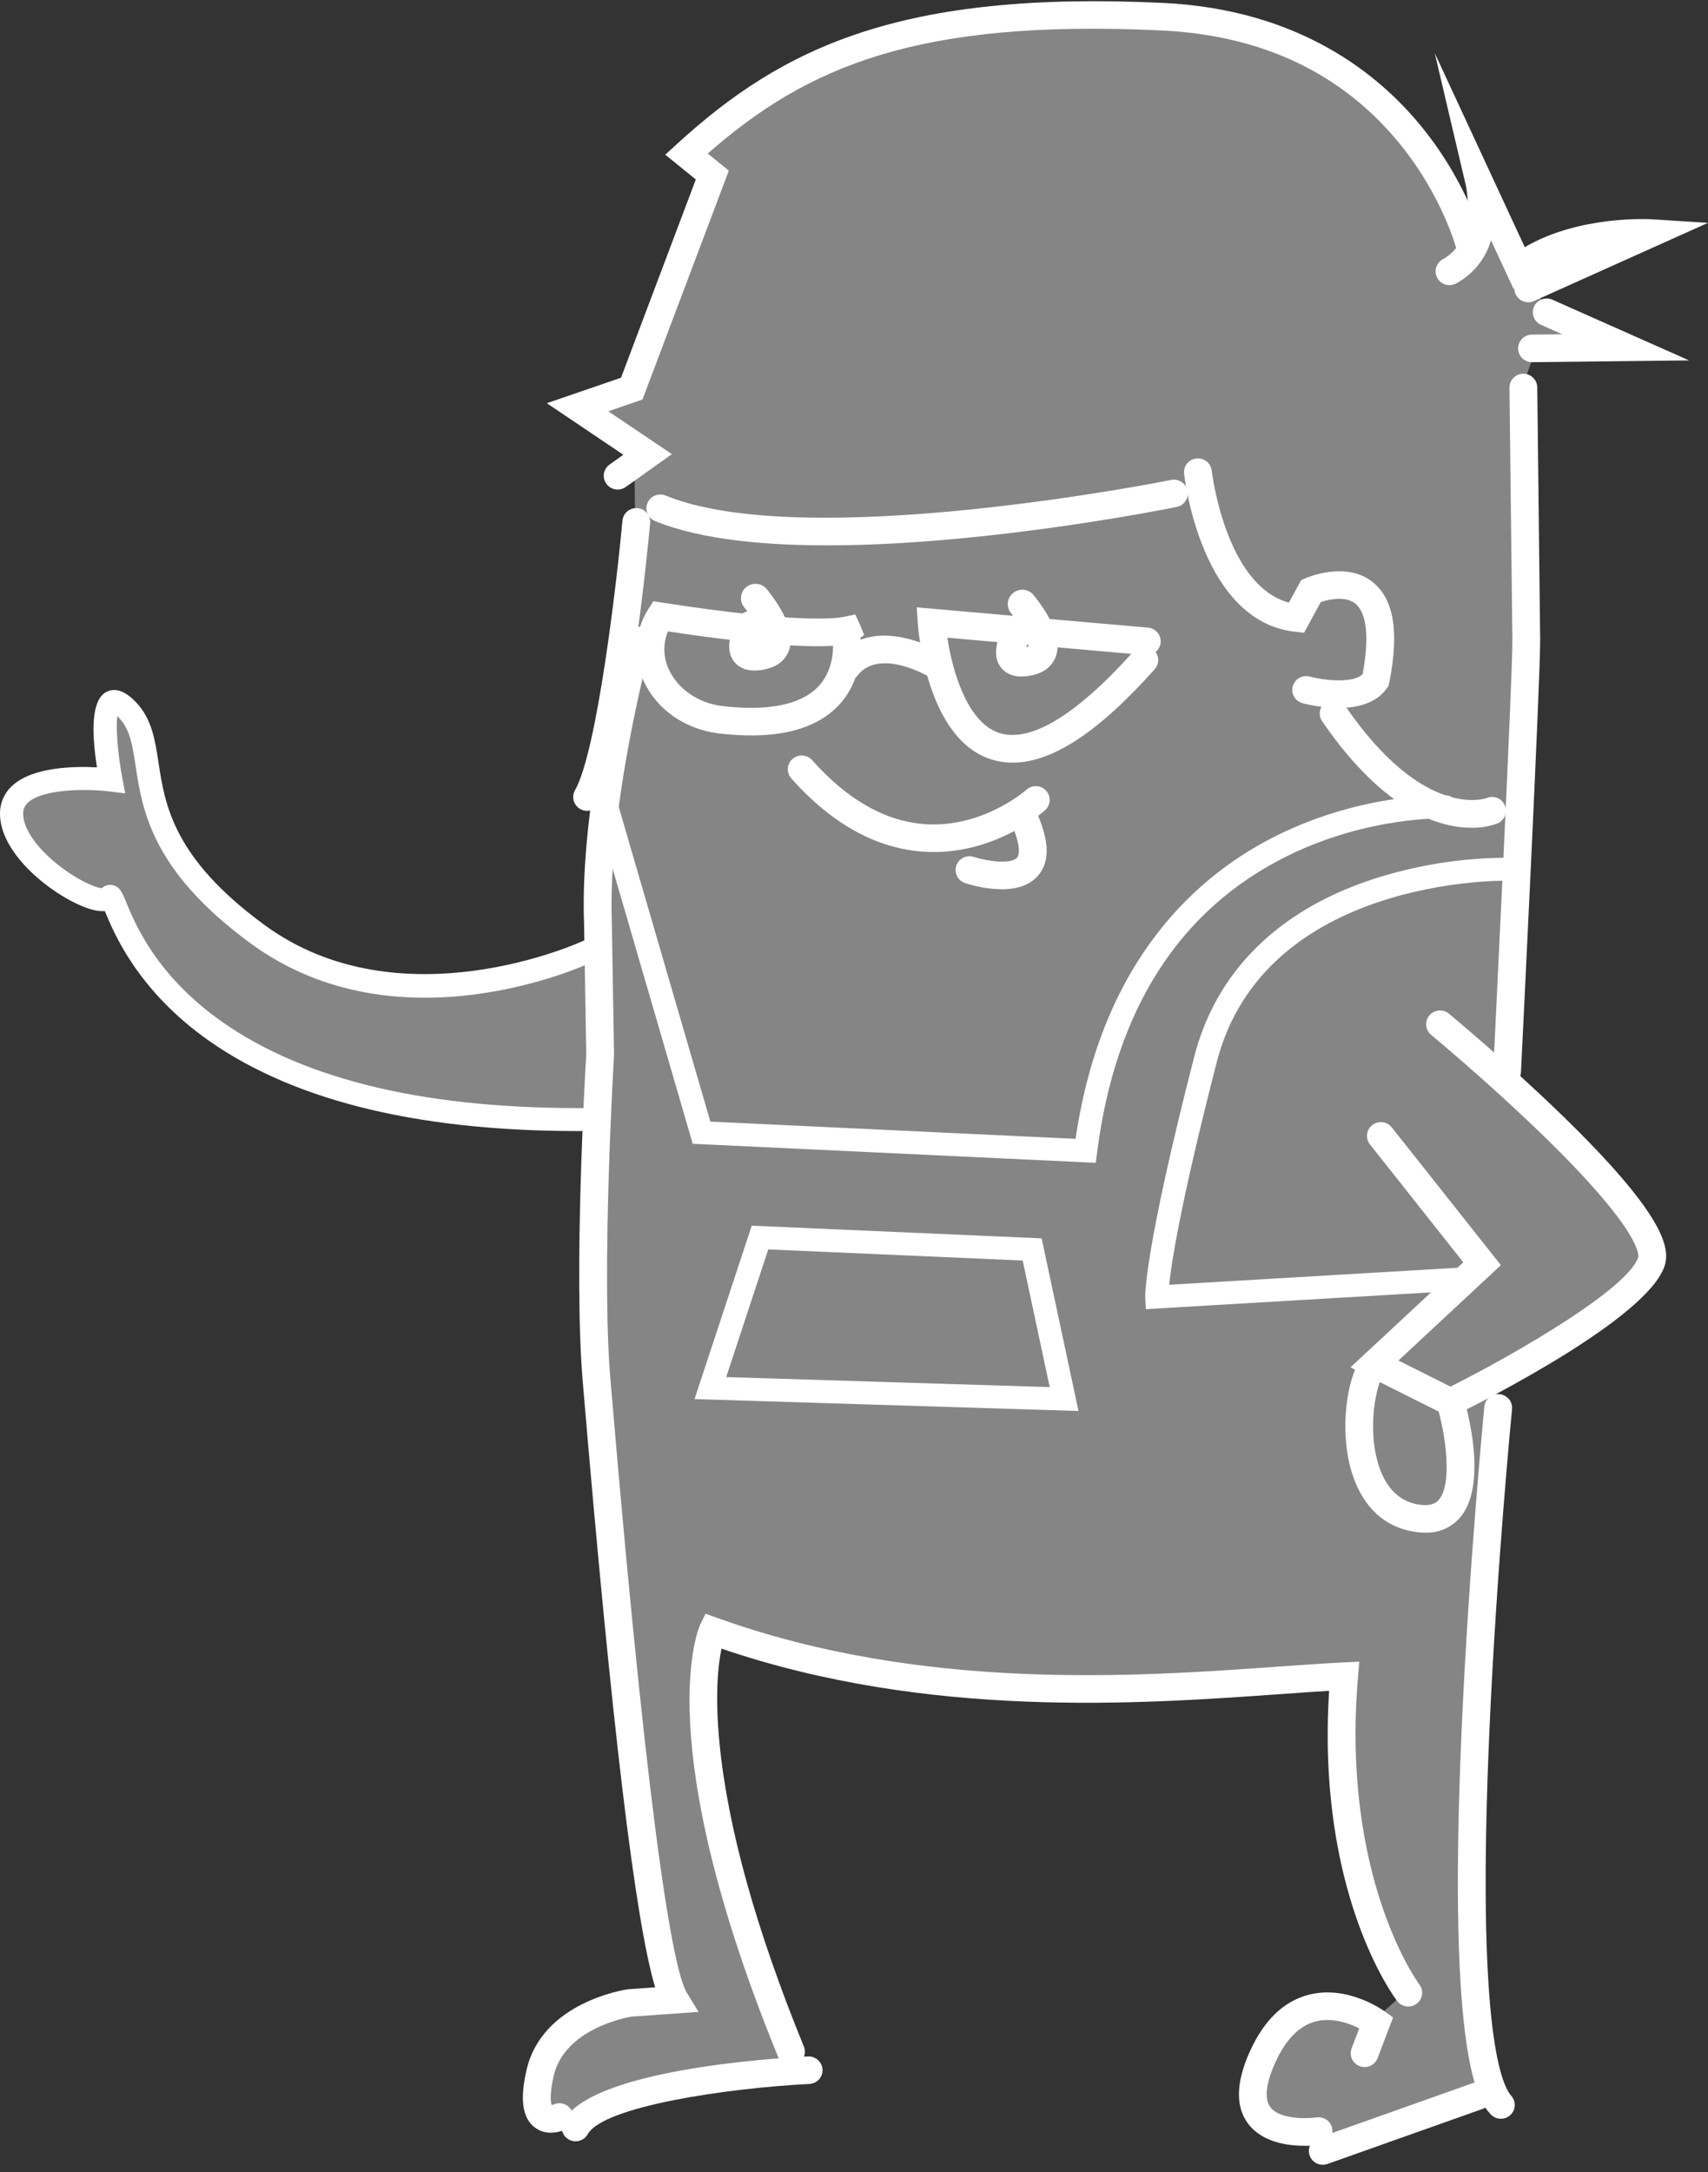 <svg width="195" height="248" viewBox="0 0 195 248" fill="none" xmlns="http://www.w3.org/2000/svg">
<rect x="0" y="0" width="195" height="248" fill="#333333" stroke="none"/>
<g clip-path="url(#clip0_446_852)">
<path opacity="0.4" d="M178.359 38.162L183.066 39.441L175.451 39.528L173.382 45.456L172.081 123.9L184.185 136.267L188.678 142.613L186.703 148.821L169.38 157.793L170.998 161.764L167.947 228.567L170.228 238.745L153.484 244.917L149.077 244.967L144.308 242.55L143.076 238.883L144.509 234.173L149.088 229.076L156.375 231.06L160.535 227.358C160.535 227.358 153.392 217.55 153.472 205.149C153.552 192.748 153.928 191.415 153.928 191.415C153.928 191.415 127.892 193.04 119.184 192.585C110.476 192.131 89.347 188.607 89.347 188.607L81.287 186.374C81.287 186.374 79.514 197.133 80.786 200.994C82.058 204.854 83.516 210.038 83.516 210.038L85.241 219.543L90.351 236.896L71.627 238.805L64.551 243.103L60.593 239.821L63.307 233.3L72.288 228.361L76.733 226.836L72.301 200.537L68.756 158.284L67.964 134.157L67.775 127.516L43.655 125.797L25.271 118.478L15.222 108.185L12.257 102.686L6.542 100.534L1.222 93.951L2.625 89.839L10.312 88.866L13.213 88.833L12.461 81.646L12.993 79.481L15.939 83.377L18.072 94.092L29.711 106.802L44.393 112.463L58.785 112.299L68.261 108.076L68.52 90.197L72.502 58.988L72.415 51.402L66.162 45.827L71.825 43.437L81.378 20.41L79.88 16.331L100.941 4.245L135.952 2.186L156.005 9.154L167.601 27.733L172.336 26.683L174.24 32.529L178.639 36.687L178.359 38.162Z" fill="white"/>
<path d="M90.325 235.807C90.584 235.804 90.837 235.738 91.064 235.616C91.291 235.493 91.484 235.318 91.627 235.104C91.77 234.891 91.859 234.646 91.885 234.391C91.911 234.136 91.874 233.879 91.777 233.641C86.336 220.331 83.097 208.703 82.15 199.082C81.611 193.607 81.975 190.058 82.375 188.215C105.996 196.27 130.113 194.551 146.188 193.405C148.228 193.26 150.065 193.129 151.744 193.029C150.286 216.084 159.126 227.941 159.513 228.447C159.767 228.78 160.144 228.999 160.561 229.056C160.978 229.114 161.4 229.004 161.735 228.752C162.071 228.5 162.292 228.126 162.349 227.712C162.407 227.299 162.296 226.88 162.042 226.547C161.924 226.389 153.1 214.398 155.038 191.492L155.19 189.703L153.382 189.788C151.199 189.892 148.655 190.073 145.961 190.265C129.798 191.417 105.375 193.157 81.896 184.709L80.552 184.226L79.928 185.501C79.867 185.627 73.968 198.45 88.837 234.824C88.957 235.118 89.163 235.368 89.428 235.544C89.694 235.719 90.007 235.811 90.325 235.807Z" fill="white"/>
<path d="M65.732 244.457C66.012 244.454 66.286 244.377 66.526 244.235C66.767 244.093 66.965 243.89 67.101 243.647C68.878 240.478 82.968 238.386 92.405 237.912C92.825 237.891 93.22 237.705 93.502 237.395C93.784 237.086 93.93 236.677 93.909 236.26C93.884 235.845 93.695 235.456 93.384 235.177C93.073 234.898 92.664 234.751 92.245 234.768C88.157 234.973 67.597 236.289 64.329 242.117C64.194 242.358 64.126 242.63 64.13 242.905C64.134 243.181 64.211 243.45 64.353 243.687C64.495 243.924 64.697 244.119 64.939 244.255C65.181 244.39 65.454 244.459 65.732 244.457Z" fill="white"/>
<path d="M151.035 247.138C151.211 247.136 151.386 247.105 151.551 247.046L169.269 240.757C169.664 240.616 169.987 240.325 170.167 239.948C170.346 239.571 170.367 239.138 170.226 238.746C170.084 238.353 169.791 238.033 169.412 237.854C169.032 237.675 168.596 237.653 168.201 237.793L150.483 244.082C150.13 244.208 149.833 244.453 149.645 244.775C149.457 245.098 149.39 245.476 149.456 245.842C149.522 246.209 149.717 246.54 150.006 246.777C150.296 247.015 150.66 247.142 151.035 247.138Z" fill="white"/>
<path d="M149.077 244.967C149.643 244.963 150.208 244.922 150.768 244.843C150.975 244.813 151.173 244.742 151.352 244.636C151.531 244.529 151.687 244.388 151.811 244.222C151.936 244.055 152.025 243.866 152.076 243.665C152.126 243.464 152.136 243.255 152.104 243.05C152.073 242.845 152.001 242.649 151.893 242.471C151.785 242.294 151.643 242.14 151.475 242.017C151.306 241.895 151.115 241.806 150.913 241.757C150.71 241.708 150.499 241.699 150.293 241.731C149.276 241.878 146.122 241.986 145.047 240.577C144.135 239.381 144.84 237.146 145.592 235.481C146.778 232.856 148.32 231.275 150.176 230.782C152.094 230.272 154.038 230.988 155.181 231.564L154.312 233.843C154.237 234.037 154.202 234.243 154.208 234.45C154.214 234.657 154.261 234.861 154.347 235.05C154.432 235.239 154.555 235.409 154.707 235.551C154.859 235.693 155.037 235.804 155.232 235.877C155.428 235.95 155.636 235.985 155.844 235.978C156.053 235.971 156.258 235.924 156.448 235.839C156.638 235.753 156.809 235.632 156.952 235.48C157.095 235.329 157.206 235.151 157.279 234.958L159.045 230.324L158.074 229.617C157.903 229.492 153.825 226.57 149.384 227.734C146.548 228.476 144.299 230.649 142.698 234.193C141.091 237.749 141.033 240.538 142.524 242.485C144.175 244.64 147.172 244.989 149.077 244.967Z" fill="white"/>
<path d="M172.081 123.9C172.484 123.895 172.871 123.738 173.162 123.46C173.453 123.182 173.625 122.804 173.645 122.404C173.737 120.555 175.885 77.086 175.838 72.978L175.506 44.219C175.499 43.803 175.327 43.406 175.026 43.115C174.726 42.825 174.321 42.664 173.901 42.669C173.482 42.674 173.081 42.843 172.787 43.141C172.493 43.438 172.33 43.839 172.333 44.256L172.666 73.014C172.712 77.028 170.499 121.797 170.477 122.249C170.456 122.666 170.603 123.074 170.886 123.383C171.168 123.693 171.563 123.878 171.983 123.899C172.016 123.9 172.048 123.901 172.081 123.9Z" fill="white"/>
<path d="M174.921 41.349L192.839 41.145L177.229 34.211C176.845 34.042 176.41 34.032 176.019 34.181C175.627 34.33 175.311 34.627 175.14 35.007C174.968 35.387 174.955 35.819 175.104 36.208C175.253 36.597 175.551 36.912 175.933 37.084L178.359 38.162L174.885 38.201C174.465 38.207 174.065 38.378 173.772 38.677C173.479 38.975 173.318 39.377 173.322 39.793C173.327 40.21 173.498 40.607 173.798 40.899C174.098 41.191 174.502 41.352 174.921 41.349H174.921Z" fill="white"/>
<path d="M174.498 34.507C174.717 34.504 174.934 34.456 175.133 34.366L195 25.441L188.655 25.038C188.291 25.015 180.323 24.56 174.08 28.215L163.806 6.07L167.351 21.16C167.364 21.219 168.735 27.417 164.722 29.6C164.54 29.699 164.378 29.833 164.248 29.994C164.118 30.156 164.02 30.341 163.962 30.539C163.904 30.738 163.885 30.945 163.908 31.151C163.93 31.356 163.994 31.555 164.094 31.737C164.194 31.918 164.329 32.078 164.491 32.207C164.654 32.337 164.84 32.433 165.04 32.491C165.24 32.549 165.45 32.567 165.657 32.545C165.864 32.522 166.064 32.46 166.247 32.36C167.205 31.84 168.05 31.137 168.733 30.291C169.416 29.445 169.923 28.473 170.224 27.431L172.803 32.989L172.893 32.921C172.891 33.13 172.932 33.337 173.012 33.531C173.092 33.724 173.211 33.9 173.36 34.048C173.51 34.196 173.687 34.312 173.883 34.391C174.078 34.47 174.287 34.509 174.498 34.507H174.498Z" fill="white"/>
<path d="M70.534 55.89C70.859 55.887 71.175 55.784 71.439 55.595L76.709 51.845L69.447 46.954L73.349 45.614L83.209 19.481L80.804 17.53C92.141 7.583 104.731 2.148 132.636 3.478C144.138 4.026 153.292 8.394 159.844 16.459C164.771 22.523 166.313 28.53 166.328 28.59C166.43 28.994 166.689 29.342 167.048 29.557C167.408 29.772 167.838 29.837 168.246 29.737C168.654 29.638 169.005 29.382 169.223 29.026C169.441 28.671 169.508 28.244 169.409 27.839C169.343 27.571 167.726 21.194 162.405 14.595C157.489 8.499 148.361 1.076 132.788 0.334C102.786 -1.097 89.313 5.434 77.296 16.433L75.954 17.662L79.441 20.49L70.901 43.123L62.43 46.032L71.166 51.916L69.59 53.037C69.316 53.233 69.112 53.509 69.007 53.828C68.902 54.146 68.902 54.489 69.008 54.807C69.113 55.126 69.318 55.402 69.592 55.597C69.867 55.792 70.197 55.894 70.534 55.89H70.534Z" fill="white"/>
<path d="M168.11 94.498C169.088 94.512 170.06 94.342 170.975 93.998C171.36 93.832 171.664 93.522 171.819 93.134C171.974 92.746 171.968 92.314 171.801 91.931C171.635 91.548 171.323 91.246 170.932 91.091C170.542 90.937 170.106 90.942 169.72 91.107C169.557 91.168 162.532 93.657 153.577 80.579C153.461 80.406 153.311 80.258 153.137 80.143C152.962 80.028 152.767 79.949 152.562 79.909C152.356 79.869 152.145 79.87 151.94 79.912C151.735 79.954 151.54 80.035 151.367 80.152C151.194 80.269 151.046 80.418 150.931 80.592C150.817 80.766 150.738 80.96 150.699 81.164C150.661 81.368 150.664 81.578 150.707 81.781C150.75 81.984 150.834 82.177 150.953 82.347C158.124 92.821 164.564 94.538 168.11 94.498Z" fill="white"/>
<path d="M152.953 80.822C154.959 80.799 157.163 80.303 158.369 78.519L158.546 78.257L158.608 77.948C159.764 72.132 159.138 68.365 156.694 66.433C153.64 64.02 149.227 65.934 149.04 66.017L148.548 66.236L147.153 68.796C139.905 66.849 138.355 53.868 138.34 53.731C138.317 53.526 138.253 53.327 138.153 53.146C138.052 52.965 137.917 52.805 137.754 52.676C137.592 52.547 137.405 52.45 137.205 52.393C137.005 52.335 136.795 52.317 136.588 52.34C136.381 52.363 136.181 52.426 135.998 52.526C135.816 52.625 135.655 52.76 135.525 52.921C135.394 53.082 135.298 53.268 135.24 53.466C135.182 53.665 135.163 53.873 135.186 54.078C135.263 54.764 137.18 70.898 147.815 72.119L148.882 72.241L150.798 68.725C151.673 68.444 153.58 67.989 154.724 68.9C156.048 69.956 156.345 72.812 155.567 76.965C154.43 78.08 151.017 77.641 149.546 77.242C149.345 77.186 149.135 77.171 148.927 77.197C148.72 77.222 148.52 77.288 148.339 77.39C148.157 77.493 147.998 77.63 147.87 77.793C147.742 77.957 147.648 78.144 147.593 78.344C147.538 78.543 147.523 78.752 147.549 78.957C147.576 79.163 147.643 79.361 147.746 79.541C147.85 79.721 147.989 79.878 148.154 80.005C148.319 80.131 148.508 80.224 148.709 80.278C150.095 80.639 151.521 80.822 152.953 80.822Z" fill="white"/>
<path d="M95.82 62.252C113.498 62.051 133.158 58.117 134.349 57.875C134.759 57.79 135.119 57.547 135.35 57.199C135.58 56.851 135.662 56.427 135.578 56.019C135.494 55.612 135.251 55.253 134.901 55.023C134.552 54.793 134.124 54.71 133.713 54.791C133.298 54.875 91.998 63.14 75.995 56.573C75.802 56.494 75.596 56.453 75.388 56.454C75.179 56.454 74.973 56.495 74.781 56.574C74.588 56.653 74.413 56.769 74.266 56.915C74.119 57.061 74.002 57.235 73.923 57.426C73.843 57.617 73.802 57.822 73.802 58.028C73.802 58.235 73.844 58.44 73.923 58.631C74.003 58.822 74.12 58.995 74.267 59.141C74.415 59.287 74.59 59.403 74.782 59.482C80.081 61.657 87.744 62.344 95.82 62.252Z" fill="white"/>
<path d="M165.591 161.825L166.303 161.473C169.917 159.685 188.045 150.467 190.035 144.551C190.729 142.488 190.021 138.658 178.284 127.27C172.045 121.216 165.489 115.78 165.423 115.726C165.1 115.459 164.683 115.33 164.264 115.367C163.845 115.405 163.458 115.606 163.189 115.927C162.919 116.247 162.789 116.661 162.827 117.077C162.865 117.493 163.068 117.876 163.391 118.144C163.456 118.197 169.928 123.564 176.078 129.532C187.753 140.863 187.061 143.45 187.026 143.555C185.842 147.072 173.553 154.3 165.597 158.301L159.657 155.321L171.354 144.434L158.9 128.709C158.772 128.546 158.612 128.41 158.43 128.308C158.249 128.206 158.049 128.141 157.842 128.117C157.635 128.092 157.425 128.108 157.224 128.163C157.023 128.219 156.836 128.314 156.672 128.442C156.508 128.569 156.371 128.728 156.269 128.908C156.167 129.089 156.101 129.287 156.077 129.493C156.052 129.698 156.068 129.906 156.125 130.106C156.181 130.305 156.277 130.491 156.406 130.653L167.064 144.111L154.181 156.102L165.591 161.825Z" fill="white"/>
<path d="M114.457 101.524C115.941 101.507 117.474 101.144 118.49 99.991C119.976 98.306 119.819 95.699 118.01 92.021C117.825 91.647 117.498 91.361 117.1 91.225C116.703 91.09 116.267 91.117 115.89 91.3C115.512 91.483 115.223 91.807 115.086 92.201C114.949 92.595 114.975 93.027 115.159 93.402C116.459 96.045 116.499 97.468 116.103 97.918C115.435 98.678 112.766 98.348 111.177 97.828C110.779 97.699 110.345 97.732 109.971 97.92C109.596 98.108 109.312 98.435 109.18 98.829C109.048 99.225 109.079 99.655 109.266 100.028C109.454 100.4 109.782 100.683 110.179 100.816C111.56 101.269 113.003 101.508 114.457 101.524Z" fill="white"/>
<path d="M106.816 97.268C114.069 97.186 119.105 92.685 119.326 92.484C119.637 92.202 119.822 91.81 119.841 91.393C119.86 90.976 119.711 90.568 119.427 90.26C119.143 89.952 118.747 89.769 118.327 89.75C117.907 89.731 117.496 89.879 117.186 90.16C117.121 90.218 112.315 94.457 105.816 94.1C101.22 93.846 96.814 91.384 92.718 86.781C92.58 86.626 92.413 86.5 92.226 86.409C92.039 86.318 91.835 86.265 91.628 86.252C91.42 86.239 91.211 86.267 91.014 86.334C90.817 86.401 90.635 86.506 90.479 86.643C90.323 86.78 90.196 86.946 90.104 87.132C90.013 87.317 89.959 87.519 89.946 87.725C89.933 87.931 89.961 88.138 90.029 88.334C90.096 88.529 90.202 88.71 90.34 88.865C95.031 94.137 100.194 96.957 105.686 97.245C106.068 97.265 106.445 97.273 106.816 97.268Z" fill="white"/>
<path d="M67.044 92.567C67.322 92.564 67.594 92.489 67.834 92.349C68.073 92.208 68.271 92.008 68.408 91.768C71.712 85.974 73.978 62.394 74.225 59.724C74.264 59.309 74.134 58.895 73.865 58.574C73.596 58.253 73.21 58.051 72.791 58.013C72.372 57.975 71.955 58.103 71.632 58.37C71.308 58.637 71.105 59.02 71.066 59.436C70.411 66.504 68.16 85.811 65.647 90.218C65.51 90.458 65.439 90.731 65.442 91.007C65.444 91.284 65.52 91.555 65.662 91.793C65.803 92.031 66.005 92.228 66.248 92.364C66.491 92.5 66.765 92.57 67.044 92.567V92.567Z" fill="white"/>
<path d="M62.947 243.476C63.503 243.467 64.05 243.34 64.551 243.103C64.93 242.921 65.22 242.598 65.359 242.203C65.497 241.809 65.472 241.376 65.289 241.001C65.106 240.625 64.78 240.336 64.382 240.199C63.985 240.062 63.549 240.087 63.17 240.268C63.108 240.292 63.044 240.308 62.979 240.318C62.886 240.057 62.714 239.204 63.204 237.032C64.421 231.635 71.451 230.332 72.097 230.224L79.754 229.683L78.404 227.479C77.189 225.495 74.449 213.849 69.75 158.148L69.683 157.351C68.639 144.988 70.086 120.76 70.101 120.517L70.105 120.457L69.854 105.41C69.325 91.94 74.282 73.719 74.333 73.536C74.442 73.134 74.386 72.705 74.177 72.344C73.968 71.982 73.624 71.718 73.218 71.608C72.813 71.499 72.381 71.553 72.016 71.759C71.651 71.965 71.384 72.306 71.272 72.708C71.062 73.472 66.136 91.573 66.683 105.497L66.93 120.389C66.831 122.043 65.475 145.217 66.522 157.614L66.589 158.41C69.828 196.812 72.526 219.333 74.798 226.877L71.69 227.101C71.29 227.158 61.859 228.584 60.108 236.345C59.632 238.455 59.208 241.424 61.016 242.846C61.566 243.273 62.249 243.495 62.947 243.476Z" fill="white"/>
<path d="M171.372 241.885C171.676 241.881 171.972 241.791 172.226 241.625C172.479 241.459 172.68 241.225 172.803 240.95C172.926 240.674 172.967 240.369 172.921 240.072C172.875 239.774 172.744 239.495 172.543 239.269C171.298 237.87 168.563 231 170.046 197.52C170.871 178.906 172.609 161.056 172.626 160.877C172.666 160.463 172.537 160.049 172.27 159.728C172.003 159.407 171.618 159.204 171.2 159.164C170.782 159.123 170.366 159.249 170.041 159.513C169.716 159.777 169.511 160.159 169.469 160.573C169.451 160.752 167.705 178.674 166.877 197.37C165.176 235.744 168.93 239.965 170.164 241.352C170.315 241.522 170.501 241.658 170.71 241.75C170.918 241.842 171.144 241.888 171.372 241.885Z" fill="white"/>
<path d="M162.784 174.971C163.509 174.989 164.229 174.849 164.895 174.563C165.56 174.277 166.154 173.851 166.637 173.314C169.973 169.554 167.418 160.621 167.116 159.614C166.996 159.214 166.72 158.878 166.35 158.679C165.98 158.481 165.546 158.436 165.143 158.555C164.739 158.674 164.4 158.947 164.2 159.315C164 159.682 163.955 160.113 164.075 160.513C165.091 163.906 165.818 169.476 164.255 171.234C163.956 171.572 163.389 171.994 161.941 171.757C159.805 171.409 158.294 169.954 157.448 167.43C156.01 163.139 157.136 157.757 158.062 156.803C158.207 156.654 158.321 156.478 158.397 156.286C158.474 156.093 158.511 155.887 158.507 155.68C158.504 155.473 158.459 155.269 158.375 155.079C158.292 154.89 158.172 154.718 158.021 154.574C157.871 154.431 157.693 154.318 157.499 154.243C157.305 154.167 157.097 154.131 156.889 154.135C156.68 154.139 156.474 154.184 156.283 154.268C156.092 154.351 155.92 154.471 155.776 154.62C153.781 156.678 152.772 163.451 154.438 168.423C155.667 172.092 158.084 174.319 161.427 174.864C161.876 174.938 162.33 174.975 162.784 174.971Z" fill="white"/>
<path d="M113.005 86.638C105.728 84.172 104.818 71.7 104.783 71.17L104.661 69.337L131.068 71.654C131.382 71.682 131.681 71.801 131.926 71.998C132.171 72.194 132.351 72.458 132.444 72.757C132.537 73.056 132.539 73.375 132.448 73.674C132.358 73.974 132.179 74.24 131.936 74.438C132.145 74.728 132.249 75.08 132.231 75.436C132.213 75.792 132.073 76.131 131.835 76.398C125.51 83.495 120.207 87.015 115.726 87.066C114.801 87.079 113.88 86.935 113.005 86.638ZM108.158 72.804C108.718 76.483 110.363 82.42 114.033 83.66C117.546 84.849 122.771 81.732 129.159 74.647L108.158 72.804Z" fill="white"/>
<path d="M107.207 77.653C107.55 77.65 107.882 77.536 108.155 77.329C108.427 77.122 108.624 76.833 108.717 76.505C108.81 76.178 108.793 75.829 108.67 75.512C108.546 75.194 108.322 74.925 108.031 74.745C107.691 74.533 99.65 69.639 95.347 75.246C95.219 75.41 95.125 75.598 95.071 75.799C95.016 75.999 95.002 76.208 95.03 76.414C95.057 76.62 95.125 76.819 95.23 76.998C95.335 77.178 95.475 77.335 95.641 77.461C95.808 77.587 95.998 77.678 96.2 77.731C96.403 77.784 96.614 77.796 96.821 77.767C97.028 77.739 97.228 77.67 97.408 77.564C97.588 77.459 97.746 77.319 97.871 77.153C100.441 73.805 106.291 77.377 106.349 77.414C106.606 77.573 106.904 77.657 107.207 77.653Z" fill="white"/>
<path d="M81.891 83.707C78.144 83.192 75.016 80.997 73.525 77.833C72.891 76.519 72.604 75.066 72.693 73.612C72.782 72.157 73.243 70.749 74.032 69.52L74.588 68.638L75.623 68.799C91.222 71.224 95.601 70.577 96.32 70.423L97.645 70.144L98.175 71.294L98.654 72.489L98.247 72.793C98.377 74.514 98.249 78.092 95.484 80.79C93.37 82.851 90.216 83.912 86.066 83.959C84.67 83.968 83.276 83.883 81.891 83.707ZM76.259 72.082C75.966 72.786 75.826 73.544 75.85 74.306C75.875 75.067 76.061 75.815 76.398 76.5C77.416 78.659 79.688 80.226 82.304 80.585C87.451 81.219 91.241 80.514 93.26 78.544C94.799 77.043 95.104 75.049 95.109 73.727C92.333 73.891 86.882 73.69 76.259 72.082ZM97.629 73.251H97.635H97.629Z" fill="white"/>
<path d="M114.244 76.165C113.041 74.546 114.196 72.186 114.748 71.247C114.861 71.054 115.012 70.886 115.192 70.754C115.373 70.621 115.579 70.527 115.797 70.476C115.592 70.202 115.45 70.033 115.444 70.026C115.162 69.691 115.025 69.26 115.064 68.825C115.103 68.391 115.314 67.989 115.651 67.709C115.988 67.429 116.423 67.294 116.861 67.332C117.299 67.371 117.703 67.58 117.985 67.915C117.999 67.931 118.33 68.324 118.748 68.913C120.519 71.408 121.116 73.456 120.522 75C120.239 75.737 119.558 76.695 117.926 77.07C117.515 77.169 117.094 77.223 116.671 77.232C115.365 77.246 114.639 76.697 114.244 76.165ZM117.378 73.357C117.298 73.53 117.228 73.706 117.171 73.868L117.177 73.866C117.266 73.848 117.352 73.82 117.433 73.781C117.438 73.638 117.419 73.495 117.378 73.357V73.357Z" fill="white"/>
<path d="M83.776 75.483C82.573 73.864 83.728 71.504 84.28 70.565C84.393 70.372 84.544 70.204 84.725 70.072C84.905 69.939 85.111 69.845 85.329 69.794C85.127 69.524 84.986 69.356 84.977 69.345C84.696 69.01 84.561 68.579 84.6 68.146C84.64 67.713 84.85 67.312 85.186 67.033C85.522 66.754 85.956 66.618 86.393 66.655C86.83 66.692 87.234 66.9 87.517 67.232C87.531 67.248 87.862 67.642 88.281 68.231C90.052 70.726 90.649 72.774 90.055 74.318C89.771 75.055 89.091 76.012 87.459 76.388C87.047 76.487 86.627 76.541 86.204 76.55C84.897 76.564 84.172 76.015 83.776 75.483ZM86.91 72.675C86.831 72.848 86.76 73.024 86.703 73.186L86.71 73.184C86.798 73.166 86.884 73.138 86.966 73.099C86.97 72.956 86.951 72.813 86.91 72.675V72.675Z" fill="white"/>
<path d="M130.817 149.457L166.957 147.33C167.13 147.32 167.3 147.276 167.456 147.201C167.612 147.126 167.752 147.021 167.867 146.892C167.983 146.763 168.071 146.613 168.128 146.45C168.185 146.287 168.209 146.115 168.199 145.943C168.188 145.771 168.144 145.603 168.068 145.448C167.992 145.293 167.887 145.155 167.757 145.04C167.627 144.926 167.476 144.838 167.312 144.781C167.148 144.725 166.974 144.701 166.801 144.711L133.482 146.672C133.748 144.109 134.798 137.274 138.907 121.28C144.353 100.081 171.78 100.54 172.058 100.544C172.231 100.548 172.404 100.519 172.566 100.457C172.728 100.396 172.876 100.303 173.002 100.184C173.128 100.066 173.23 99.924 173.3 99.767C173.371 99.609 173.41 99.44 173.415 99.268C173.419 99.096 173.39 98.924 173.327 98.763C173.265 98.602 173.172 98.455 173.053 98.33C172.933 98.205 172.79 98.105 172.632 98.035C172.473 97.965 172.302 97.926 172.129 97.921C166.854 97.93 161.615 98.772 156.607 100.415C145.831 103.991 138.824 110.981 136.345 120.632C130.584 143.058 130.743 147.936 130.753 148.132L130.817 149.457Z" fill="white"/>
<path d="M125.1 132.751L125.255 131.549C127.356 115.206 134.653 103.83 146.944 97.735C156.161 93.164 164.911 93.422 164.999 93.424C165.35 93.438 165.691 93.312 165.948 93.075C166.205 92.839 166.357 92.511 166.37 92.163C166.384 91.816 166.257 91.477 166.019 91.222C165.78 90.967 165.45 90.816 165.099 90.803C164.719 90.787 155.679 90.505 145.868 95.336C136.968 99.718 125.831 109.283 122.797 130.016L81.103 128.049L70.585 91.922C70.538 91.757 70.457 91.602 70.349 91.467C70.241 91.332 70.107 91.219 69.955 91.136C69.803 91.052 69.635 90.999 69.463 90.98C69.29 90.961 69.115 90.975 68.948 91.023C68.781 91.071 68.625 91.151 68.49 91.259C68.354 91.367 68.241 91.5 68.157 91.651C68.073 91.802 68.02 91.968 68.001 92.14C67.982 92.311 67.997 92.485 68.046 92.65L79.088 130.58L125.1 132.751Z" fill="white"/>
<path d="M79.295 159.724L85.824 139.928L118.921 141.375L123.13 161.083L79.295 159.724ZM87.712 142.637L82.906 157.211L119.846 158.357L116.759 143.907L87.712 142.637Z" fill="white"/>
<path d="M67.648 129.116C67.822 129.114 67.993 129.078 68.153 129.01C68.312 128.942 68.457 128.844 68.578 128.721C68.7 128.598 68.795 128.452 68.86 128.292C68.924 128.132 68.957 127.961 68.955 127.789C68.953 127.617 68.917 127.447 68.848 127.288C68.78 127.13 68.681 126.986 68.557 126.866C68.433 126.746 68.286 126.651 68.125 126.587C67.964 126.522 67.791 126.49 67.618 126.492C49.136 126.703 34.916 123.392 25.353 116.652C17.844 111.36 15.434 105.494 14.404 102.99C13.934 101.846 13.624 101.091 12.668 101.023C12.475 101.011 12.281 101.037 12.099 101.103C11.917 101.168 11.75 101.27 11.61 101.402C10.786 101.324 8.4 100.281 6.05 98.254C3.903 96.401 2.662 94.462 2.644 92.933C2.631 92.679 2.678 92.424 2.781 92.19C2.885 91.957 3.041 91.75 3.239 91.586C4.947 90.07 9.828 90.026 12.501 90.355L14.296 90.575L13.963 88.812C13.434 86.008 13.213 83.075 13.393 81.758C13.474 81.836 13.565 81.928 13.668 82.04C14.854 83.329 15.13 85.135 15.478 87.422C16.25 92.488 17.307 99.425 28.646 107.723C45.447 120.015 66.735 110.243 67.632 109.821C67.947 109.671 68.19 109.404 68.307 109.077C68.424 108.75 68.405 108.391 68.256 108.077C68.106 107.764 67.838 107.522 67.509 107.404C67.18 107.287 66.818 107.303 66.501 107.45C66.296 107.547 45.727 116.962 30.216 105.612C19.758 97.959 18.834 91.899 18.092 87.03C17.71 84.519 17.348 82.148 15.62 80.27C14.361 78.905 13.201 78.471 12.171 78.981C10.663 79.728 10.294 82.625 11.072 87.604C8.488 87.467 3.823 87.55 1.478 89.629C1 90.043 0.62 90.556 0.365 91.132C0.109 91.709 -0.015 92.334 0 92.963C0.058 97.936 6.964 102.911 10.555 103.855C11.015 103.986 11.493 104.039 11.97 104.014C13 106.522 15.722 113.082 23.822 118.791C33.851 125.859 48.596 129.332 67.648 129.116Z" fill="white"/>
</g>
<defs>
<clipPath id="clip0_446_852">
<rect width="195" height="247" fill="white" transform="translate(0 0.139)"/>
</clipPath>
</defs>
</svg>
